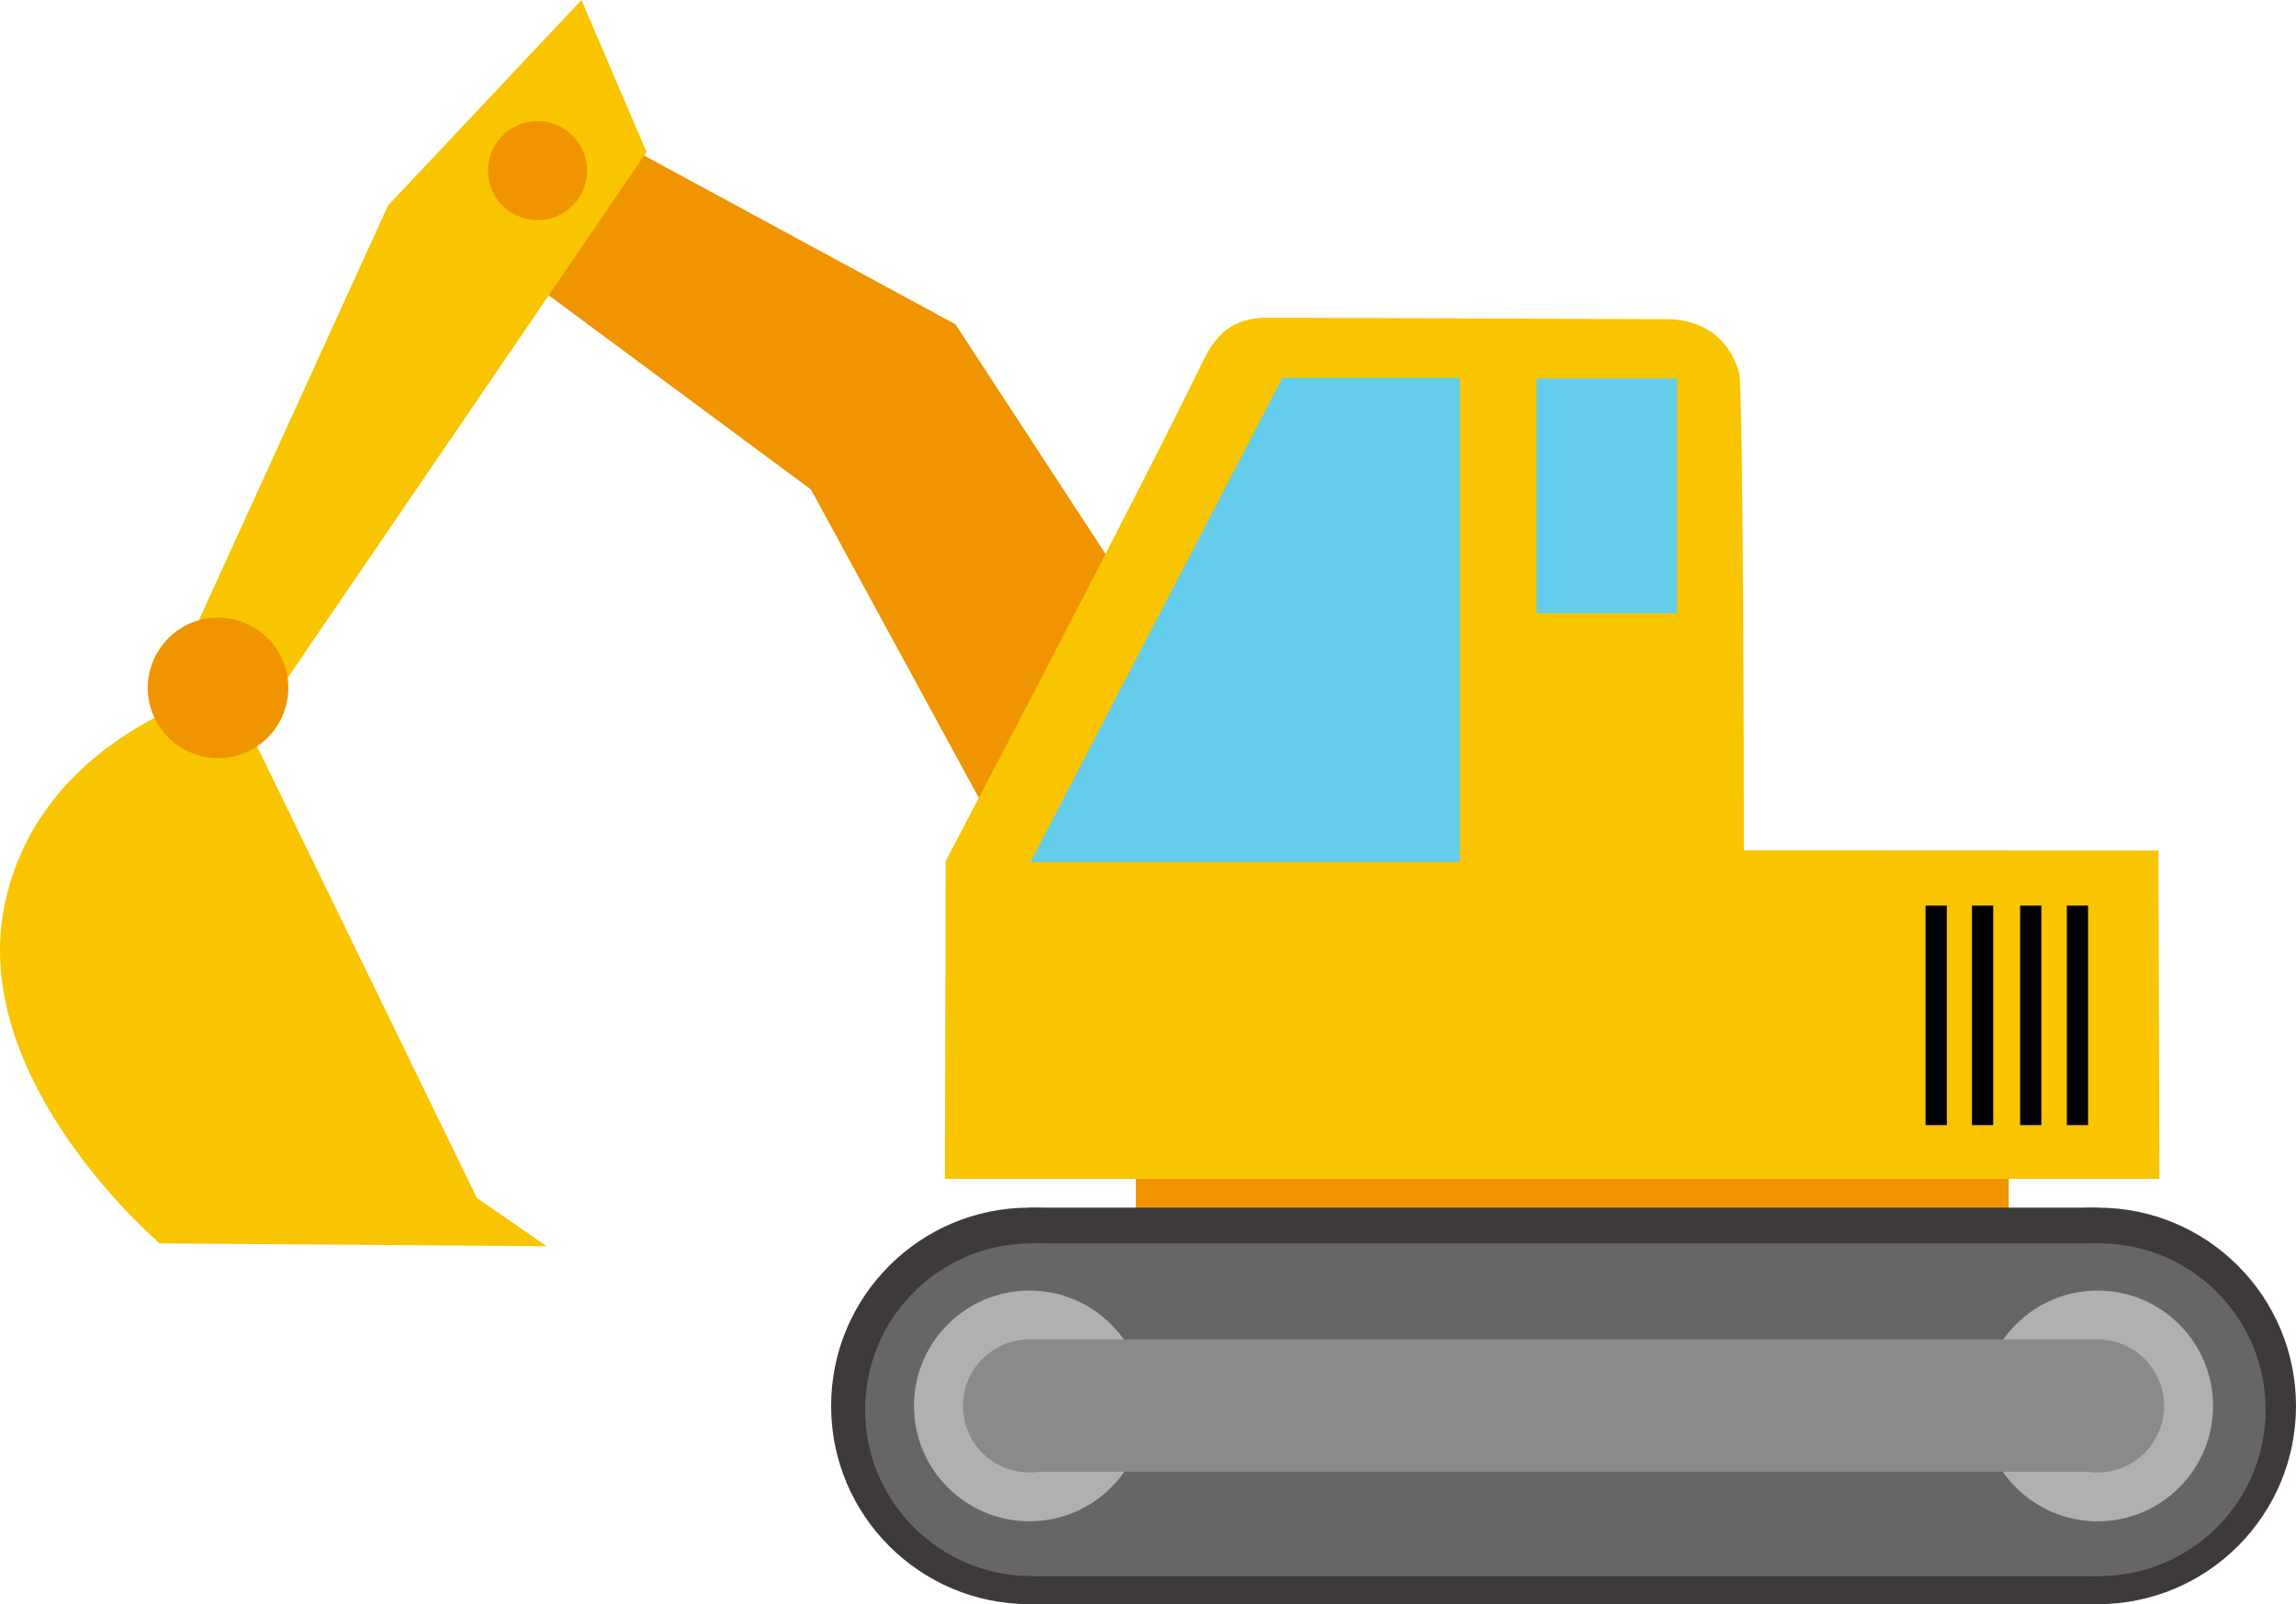 <?xml version="1.0" encoding="UTF-8"?><svg id="_レイヤー_2" xmlns="http://www.w3.org/2000/svg" width="36.427" height="25.458" viewBox="0 0 36.427 25.458"><defs><style>.cls-1{fill:#3e3a39;}.cls-2{fill:#63cdeb;}.cls-3{fill:#8a8a8a;}.cls-4{fill:#b0b0b0;}.cls-5{fill:#666;}.cls-6{fill:#f9c400;}.cls-7{fill:#f09400;}</style></defs><g id="_レイヤー_1-2"><polygon class="cls-7" points="15.859 13.268 12.867 7.769 7.393 3.714 8.057 1.296 15.159 5.147 19.338 11.543 15.859 13.268"/><rect class="cls-7" x="18.021" y="18.101" width="13.848" height="1.571"/><path class="cls-6" d="M27.594,5.924c.071.516.074,7.571.074,7.571l6.577.003.015,5.211H14.991l.013-5.044s3.035-5.775,4.071-7.913c.216-.446.465-.71,1.055-.71.969,0,5.774.024,6.307.024.705,0,1.05.444,1.156.858Z"/><rect class="cls-1" x="16.333" y="19.165" width="16.947" height="6.293"/><rect class="cls-5" x="16.235" y="20.482" width="17.164" height="3.682"/><path class="cls-1" d="M36.427,22.312c0,1.738-1.409,3.146-3.146,3.146s-3.147-1.409-3.147-3.146,1.409-3.147,3.147-3.147,3.146,1.409,3.146,3.147Z"/><path class="cls-1" d="M19.48,22.312c0,1.738-1.409,3.146-3.147,3.146s-3.147-1.409-3.147-3.146,1.409-3.147,3.147-3.147,3.147,1.409,3.147,3.147Z"/><path class="cls-5" d="M35.945,22.372c0,1.458-1.182,2.64-2.64,2.64s-2.64-1.182-2.64-2.64,1.182-2.64,2.64-2.64,2.64,1.182,2.64,2.64Z"/><rect class="cls-5" x="16.365" y="19.732" width="16.959" height="5.281"/><path class="cls-5" d="M19.005,22.372c0,1.458-1.182,2.64-2.64,2.64s-2.64-1.182-2.64-2.64,1.183-2.64,2.64-2.64,2.64,1.182,2.64,2.64Z"/><path class="cls-4" d="M18.164,22.312c0,1.011-.82,1.831-1.831,1.831s-1.832-.82-1.832-1.831.82-1.831,1.832-1.831,1.831.82,1.831,1.831Z"/><path class="cls-3" d="M17.387,22.312c0,.583-.472,1.055-1.055,1.055s-1.055-.472-1.055-1.055.472-1.055,1.055-1.055,1.055.473,1.055,1.055Z"/><path class="cls-4" d="M35.111,22.312c0,1.011-.82,1.831-1.832,1.831s-1.831-.82-1.831-1.831.82-1.831,1.831-1.831,1.832.82,1.832,1.831Z"/><path class="cls-3" d="M34.334,22.312c0,.583-.472,1.055-1.055,1.055s-1.055-.472-1.055-1.055.472-1.055,1.055-1.055,1.055.473,1.055,1.055Z"/><rect class="cls-3" x="16.333" y="21.256" width="17.01" height="2.1"/><polygon class="cls-2" points="20.346 5.997 16.35 13.681 23.161 13.681 23.161 5.997 20.346 5.997"/><rect x="32.05" y="14.372" width=".337" height="3.483"/><rect x="32.791" y="14.372" width=".337" height="3.483"/><rect x="31.286" y="14.372" width=".337" height="3.483"/><rect x="30.55" y="14.372" width=".337" height="3.483"/><polygon class="cls-6" points="10.258 2.413 4.193 11.301 2.857 10.497 6.156 3.262 9.225 0 10.258 2.413"/><path class="cls-6" d="M3.629,10.922l3.937,8.089,1.106.766-6.138-.045S-.467,17.186.063,14.413c.53-2.773,3.566-3.491,3.566-3.491Z"/><path class="cls-7" d="M4.415,11.491c-.317.528-1.002.698-1.53.38-.528-.318-.698-1.002-.38-1.53.317-.527,1.002-.698,1.529-.38.527.318.698,1.002.38,1.53Z"/><path class="cls-7" d="M9.201,3.113c-.224.372-.706.492-1.078.268-.372-.224-.492-.706-.268-1.078.224-.372.706-.492,1.078-.268.372.224.492.707.268,1.078Z"/><rect class="cls-2" x="24.379" y="6.006" width="2.229" height="3.727"/></g></svg>